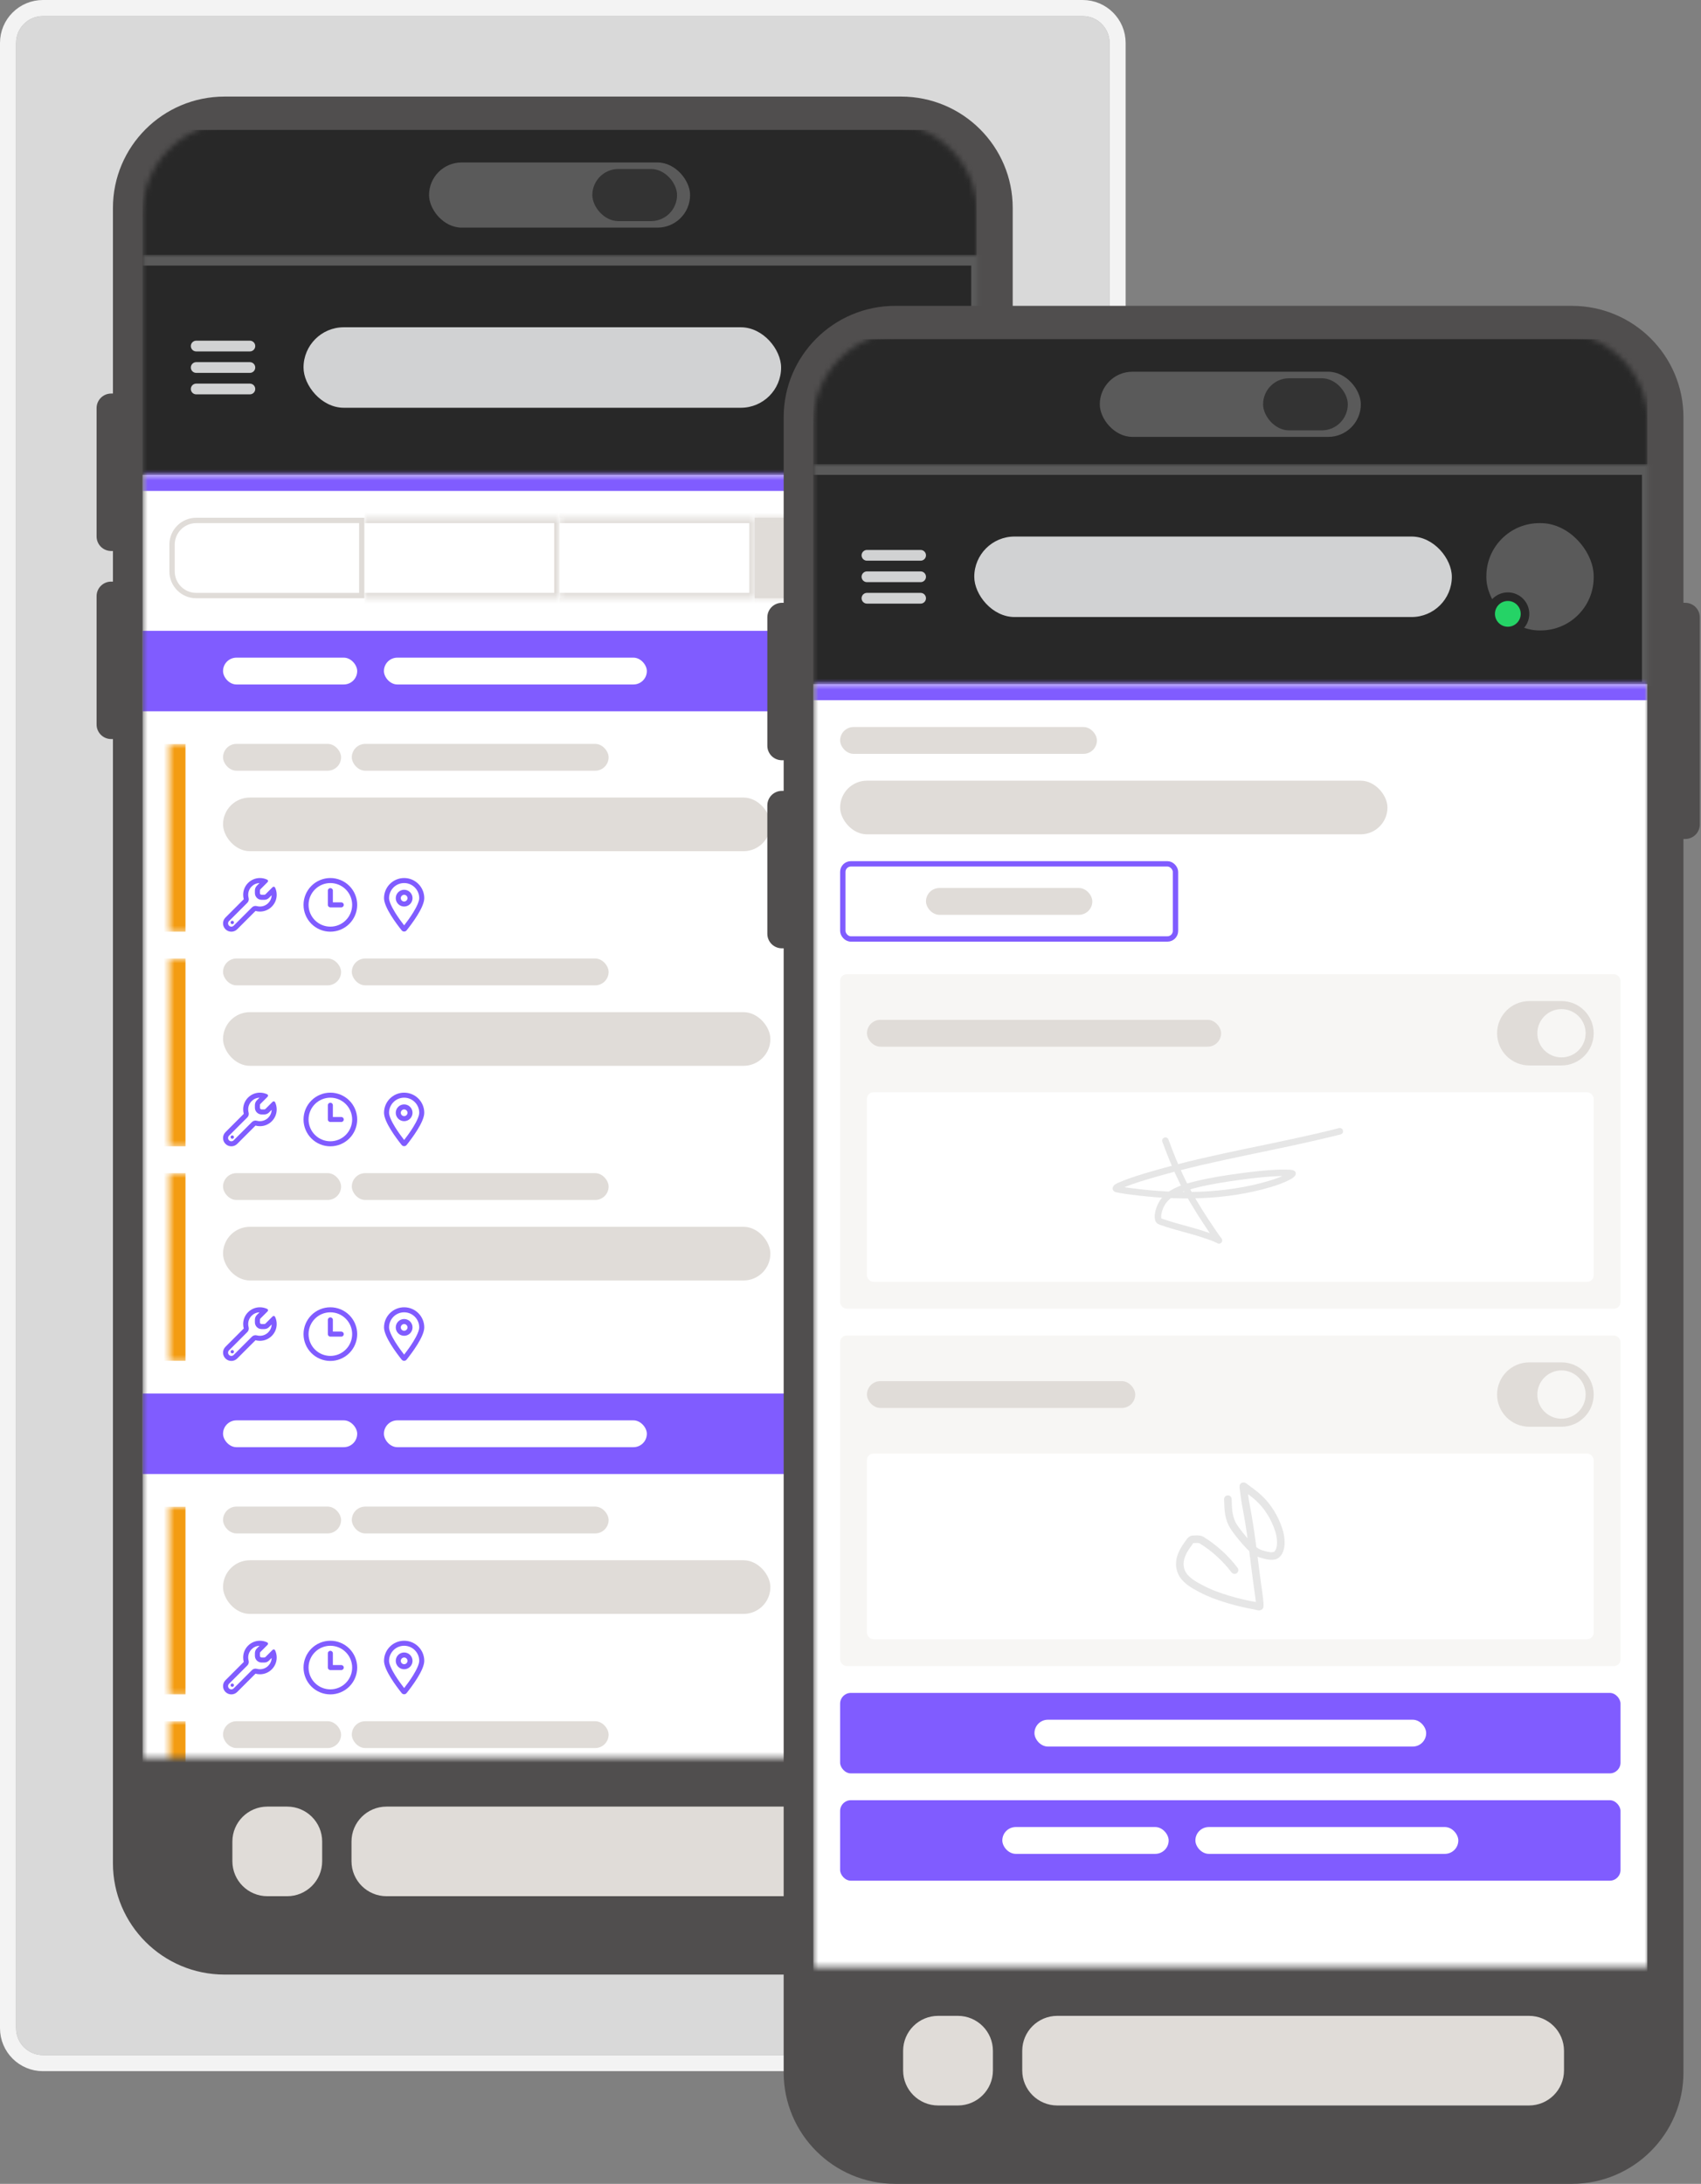 <svg width="317" height="407" viewBox="0 0 317 407" fill="none" xmlns="http://www.w3.org/2000/svg">
<rect x="0" y="0" width="317" height="407" fill="#808080" stroke="none"/>
<path d="M3 8C3 5.239 5.239 3 8 3H201.776C204.538 3 206.776 5.239 206.776 8V378C206.776 380.761 204.538 383 201.776 383H8C5.239 383 3 380.761 3 378V8Z" fill="white" fill-opacity="0.7"/>
<path d="M8 1.5C4.41 1.5 1.5 4.41 1.5 8V378C1.5 381.59 4.41 384.5 8 384.5H201.776C205.366 384.5 208.276 381.59 208.276 378V8C208.276 4.41 205.366 1.5 201.776 1.5H8Z" stroke="white" stroke-opacity="0.9" stroke-width="3"/>
<path d="M189.061 73.345H188.73V38.762C188.73 27.296 179.418 18 167.93 18H41.847C30.359 18 21.046 27.296 21.046 38.762V73.345H20.716C19.216 73.345 18 74.558 18 76.055V99.977C18 101.474 19.216 102.688 20.716 102.688H21.046V108.393H20.716C19.216 108.393 18 109.607 18 111.104V135.026C18 136.523 19.216 137.737 20.716 137.737H21.046V347.238C21.046 358.704 30.359 368 41.847 368H167.929C179.418 368 188.73 358.704 188.73 347.238V117.36H189.06C190.56 117.36 191.776 116.146 191.776 114.649V76.055C191.776 74.558 190.56 73.345 189.06 73.345L189.061 73.345Z" fill="#504E4E"/>
<path d="M53.508 336.691H49.84C46.231 336.691 43.307 339.611 43.307 343.212V346.874C43.307 350.475 46.231 353.395 49.84 353.395H53.508C57.117 353.395 60.041 350.475 60.041 346.874V343.212C60.041 339.611 57.117 336.691 53.508 336.691Z" fill="#E0DCD8"/>
<path d="M159.936 336.691H72.039C68.431 336.691 65.506 339.611 65.506 343.212V346.874C65.506 350.475 68.431 353.395 72.039 353.395H159.936C163.544 353.395 166.469 350.475 166.469 346.874V343.212C166.469 339.611 163.544 336.691 159.936 336.691Z" fill="#E0DCD8"/>
<mask id="mask0_2082_13350" style="mask-type:alpha" maskUnits="userSpaceOnUse" x="26" y="22" width="157" height="306">
<path fill-rule="evenodd" clip-rule="evenodd" d="M43.461 22.895H165.25C174.581 22.895 182.145 30.445 182.145 39.758V327.615H26.566V39.758C26.566 30.445 34.13 22.895 43.461 22.895Z" fill="white"/>
</mask>
<g mask="url(#mask0_2082_13350)">
<rect width="155.434" height="336.971" transform="translate(26.566 24.207)" fill="#282828"/>
<rect x="79.959" y="30.279" width="48.647" height="12.143" rx="6.072" fill="#5A5A5A"/>
<rect x="110.391" y="31.494" width="15.786" height="9.715" rx="4.857" fill="#333333"/>
<mask id="path-9-outside-1_2082_13350" maskUnits="userSpaceOnUse" x="26.566" y="47.494" width="157" height="42" fill="black">
<rect fill="white" x="26.566" y="47.494" width="157" height="42"/>
<path d="M26.566 48.494H182V88.494H26.566V48.494Z"/>
</mask>
<path d="M182 48.494H183V47.494H182V48.494ZM182 88.494V88.89H183V88.494H182ZM26.566 49.494H182V47.494H26.566V49.494ZM181 48.494V88.494H183V48.494H181ZM182 88.099H26.566V88.89H182V88.099Z" fill="#5A5A5A" mask="url(#path-9-outside-1_2082_13350)"/>
<path d="M36.566 64.494H46.566" stroke="#D1D2D3" stroke-width="2" stroke-linecap="round"/>
<path d="M36.566 68.494H46.566" stroke="#D1D2D3" stroke-width="2" stroke-linecap="round"/>
<path d="M36.566 72.494H46.566" stroke="#D1D2D3" stroke-width="2" stroke-linecap="round"/>
<rect x="56.566" y="60.994" width="89" height="15" rx="7.5" fill="#D1D2D3"/>
<rect x="152.198" y="58.692" width="19.605" height="19.605" rx="9.69" fill="#5A5A5A"/>
<rect x="152.198" y="58.692" width="19.605" height="19.605" rx="9.69" stroke="#5A5A5A" stroke-width="0.396"/>
<circle cx="156" cy="75.402" r="4" fill="#282828"/>
<circle cx="2.4" cy="2.4" r="2.4" transform="matrix(1 0 0 -1 153.6 77.803)" fill="#25D366"/>
<mask id="path-18-inside-2_2082_13350" fill="white">
<path d="M26.566 88.494H182V361.178H26.566V88.494Z"/>
</mask>
<path d="M26.566 88.494H182V361.178H26.566V88.494Z" fill="white"/>
<path d="M26.566 91.494H182V85.494H26.566V91.494Z" fill="#805CFF" mask="url(#path-18-inside-2_2082_13350)"/>
<path d="M32.066 101.494C32.066 99.009 34.081 96.994 36.566 96.994H67.425V110.994H36.566C34.081 110.994 32.066 108.979 32.066 106.494V101.494Z" fill="white"/>
<path d="M32.066 101.494C32.066 99.009 34.081 96.994 36.566 96.994H67.425V110.994H36.566C34.081 110.994 32.066 108.979 32.066 106.494V101.494Z" stroke="#E0DCD8"/>
<mask id="path-21-inside-3_2082_13350" fill="white">
<path d="M67.926 96.494H104.284V111.494H67.926V96.494Z"/>
</mask>
<path d="M67.926 96.494H104.284V111.494H67.926V96.494Z" fill="white"/>
<path d="M104.284 96.494H105.284V95.494H104.284V96.494ZM104.284 111.494V112.494H105.284V111.494H104.284ZM67.926 97.494H104.284V95.494H67.926V97.494ZM103.284 96.494V111.494H105.284V96.494H103.284ZM104.284 110.494H67.926V112.494H104.284V110.494Z" fill="#E0DCD8" mask="url(#path-21-inside-3_2082_13350)"/>
<mask id="path-23-inside-4_2082_13350" fill="white">
<path d="M104.283 96.494H140.642V111.494H104.283V96.494Z"/>
</mask>
<path d="M104.283 96.494H140.642V111.494H104.283V96.494Z" fill="white"/>
<path d="M140.642 96.494H141.642V95.494H140.642V96.494ZM140.642 111.494V112.494H141.642V111.494H140.642ZM104.283 97.494H140.642V95.494H104.283V97.494ZM139.642 96.494V111.494H141.642V96.494H139.642ZM140.642 110.494H104.283V112.494H140.642V110.494Z" fill="#E0DCD8" mask="url(#path-23-inside-4_2082_13350)"/>
<mask id="path-25-inside-5_2082_13350" fill="white">
<path d="M140.641 96.494H171.999C174.76 96.494 176.999 98.733 176.999 101.494V106.494C176.999 109.256 174.76 111.494 171.999 111.494H140.641V96.494Z"/>
</mask>
<path d="M140.641 96.494H171.999C174.76 96.494 176.999 98.733 176.999 101.494V106.494C176.999 109.256 174.76 111.494 171.999 111.494H140.641V96.494Z" fill="#E0DCD8"/>
<path d="M140.641 95.494H171.999C175.313 95.494 177.999 98.18 177.999 101.494H175.999C175.999 99.285 174.208 97.494 171.999 97.494H140.641V95.494ZM177.999 106.494C177.999 109.808 175.313 112.494 171.999 112.494H140.641V110.494H171.999C174.208 110.494 175.999 108.703 175.999 106.494H177.999ZM140.641 111.494V96.494V111.494ZM171.999 95.494C175.313 95.494 177.999 98.18 177.999 101.494V106.494C177.999 109.808 175.313 112.494 171.999 112.494V110.494C174.208 110.494 175.999 108.703 175.999 106.494V101.494C175.999 99.285 174.208 97.494 171.999 97.494V95.494Z" fill="#E0DCD8" mask="url(#path-25-inside-5_2082_13350)"/>
<rect width="155.434" height="15" transform="translate(26.566 117.566)" fill="#805CFF"/>
<rect x="41.566" y="122.566" width="25" height="5" rx="2.5" fill="white"/>
<rect x="71.547" y="122.566" width="49" height="5" rx="2.5" fill="white"/>
<g clip-path="url(#clip0_2082_13350)">
<mask id="path-29-inside-6_2082_13350" fill="white">
<path d="M31.566 138.637H177V173.637H31.566V138.637Z"/>
</mask>
<path d="M34.566 173.637V138.637H28.566V173.637H34.566Z" fill="#F39C12" mask="url(#path-29-inside-6_2082_13350)"/>
<rect x="41.566" y="138.637" width="22" height="5" rx="2.5" fill="#E0DCD8"/>
<rect x="65.566" y="138.637" width="47.856" height="5" rx="2.5" fill="#E0DCD8"/>
<rect x="41.566" y="148.637" width="102.003" height="10" rx="5" fill="#E0DCD8"/>
<g clip-path="url(#clip1_2082_13350)">
<path d="M47.861 168.871C48.045 168.922 48.238 168.949 48.441 168.949C49.623 168.949 50.586 168.012 50.627 166.84L50.133 167.334C49.898 167.568 49.58 167.699 49.248 167.699H48.754C48.065 167.699 47.504 167.139 47.504 166.449V165.953C47.504 165.621 47.635 165.303 47.869 165.068L48.363 164.576C47.191 164.615 46.254 165.58 46.254 166.762C46.254 166.963 46.281 167.158 46.332 167.342C46.422 167.666 46.328 168.014 46.09 168.252L42.682 171.658C42.566 171.771 42.504 171.928 42.504 172.09C42.504 172.426 42.777 172.699 43.113 172.699C43.275 172.699 43.43 172.635 43.545 172.521L46.951 169.113C47.19 168.875 47.537 168.783 47.861 168.871ZM49.859 164.406L48.533 165.732C48.475 165.791 48.441 165.871 48.441 165.953V166.449C48.441 166.621 48.582 166.762 48.754 166.762H49.25C49.332 166.762 49.412 166.729 49.471 166.67L50.797 165.344C50.938 165.203 51.174 165.229 51.26 165.408C51.457 165.818 51.566 166.277 51.566 166.762C51.566 168.488 50.168 169.887 48.441 169.887C48.154 169.887 47.877 169.848 47.615 169.775L44.207 173.184C43.916 173.475 43.523 173.637 43.113 173.637C42.26 173.637 41.566 172.943 41.566 172.09C41.566 171.68 41.728 171.287 42.02 170.996L45.428 167.588C45.355 167.326 45.316 167.049 45.316 166.762C45.316 165.035 46.715 163.637 48.441 163.637C48.926 163.637 49.385 163.748 49.795 163.943C49.975 164.029 50 164.266 49.859 164.406ZM43.285 171.605C43.368 171.605 43.447 171.638 43.506 171.697C43.565 171.756 43.598 171.835 43.598 171.918C43.598 172.001 43.565 172.08 43.506 172.139C43.447 172.198 43.368 172.23 43.285 172.23C43.202 172.23 43.123 172.198 43.064 172.139C43.006 172.08 42.973 172.001 42.973 171.918C42.973 171.835 43.006 171.756 43.064 171.697C43.123 171.638 43.202 171.605 43.285 171.605Z" fill="#805CFF"/>
</g>
<g clip-path="url(#clip2_2082_13350)">
<path d="M65.629 168.637C65.629 169.714 65.201 170.747 64.439 171.509C63.677 172.271 62.644 172.699 61.566 172.699C60.489 172.699 59.456 172.271 58.694 171.509C57.932 170.747 57.504 169.714 57.504 168.637C57.504 167.559 57.932 166.526 58.694 165.764C59.456 165.002 60.489 164.574 61.566 164.574C62.644 164.574 63.677 165.002 64.439 165.764C65.201 166.526 65.629 167.559 65.629 168.637ZM56.566 168.637C56.566 169.963 57.093 171.235 58.031 172.172C58.969 173.11 60.24 173.637 61.566 173.637C62.892 173.637 64.164 173.11 65.102 172.172C66.04 171.235 66.566 169.963 66.566 168.637C66.566 167.311 66.04 166.039 65.102 165.101C64.164 164.164 62.892 163.637 61.566 163.637C60.24 163.637 58.969 164.164 58.031 165.101C57.093 166.039 56.566 167.311 56.566 168.637ZM61.098 165.98V168.637C61.098 168.896 61.307 169.105 61.566 169.105H63.598C63.857 169.105 64.066 168.896 64.066 168.637C64.066 168.377 63.857 168.168 63.598 168.168H62.035V165.98C62.035 165.721 61.826 165.512 61.566 165.512C61.307 165.512 61.098 165.721 61.098 165.98Z" fill="#805CFF"/>
</g>
<g clip-path="url(#clip3_2082_13350)">
<path d="M78.129 167.387C78.129 165.834 76.869 164.574 75.316 164.574C73.764 164.574 72.504 165.834 72.504 167.387C72.504 167.629 72.592 168.004 72.803 168.504C73.008 168.988 73.299 169.523 73.633 170.064C74.189 170.967 74.834 171.838 75.316 172.459C75.801 171.838 76.445 170.967 77 170.064C77.334 169.523 77.625 168.988 77.83 168.504C78.041 168.004 78.129 167.629 78.129 167.387ZM79.066 167.387C79.066 169.094 76.781 172.133 75.779 173.387C75.539 173.686 75.094 173.686 74.853 173.387C73.852 172.133 71.566 169.094 71.566 167.387C71.566 165.316 73.246 163.637 75.316 163.637C77.387 163.637 79.066 165.316 79.066 167.387ZM75.941 167.387C75.941 167.221 75.876 167.062 75.758 166.945C75.641 166.828 75.482 166.762 75.316 166.762C75.151 166.762 74.992 166.828 74.874 166.945C74.757 167.062 74.691 167.221 74.691 167.387C74.691 167.552 74.757 167.711 74.874 167.829C74.992 167.946 75.151 168.012 75.316 168.012C75.482 168.012 75.641 167.946 75.758 167.829C75.876 167.711 75.941 167.552 75.941 167.387ZM73.754 167.387C73.754 166.972 73.918 166.575 74.212 166.282C74.505 165.989 74.902 165.824 75.316 165.824C75.731 165.824 76.128 165.989 76.421 166.282C76.714 166.575 76.879 166.972 76.879 167.387C76.879 167.801 76.714 168.199 76.421 168.492C76.128 168.785 75.731 168.949 75.316 168.949C74.902 168.949 74.505 168.785 74.212 168.492C73.918 168.199 73.754 167.801 73.754 167.387Z" fill="#805CFF"/>
</g>
<mask id="path-37-inside-7_2082_13350" fill="white">
<path d="M31.566 178.637H177V213.637H31.566V178.637Z"/>
</mask>
<path d="M34.566 213.637V178.637H28.566V213.637H34.566Z" fill="#F39C12" mask="url(#path-37-inside-7_2082_13350)"/>
<rect x="41.566" y="178.637" width="22" height="5" rx="2.5" fill="#E0DCD8"/>
<rect x="65.566" y="178.637" width="47.856" height="5" rx="2.5" fill="#E0DCD8"/>
<rect x="41.566" y="188.637" width="102.003" height="10" rx="5" fill="#E0DCD8"/>
<g clip-path="url(#clip4_2082_13350)">
<path d="M47.861 208.871C48.045 208.922 48.238 208.949 48.441 208.949C49.623 208.949 50.586 208.012 50.627 206.84L50.133 207.334C49.898 207.568 49.58 207.699 49.248 207.699H48.754C48.065 207.699 47.504 207.139 47.504 206.449V205.953C47.504 205.621 47.635 205.303 47.869 205.068L48.363 204.576C47.191 204.615 46.254 205.58 46.254 206.762C46.254 206.963 46.281 207.158 46.332 207.342C46.422 207.666 46.328 208.014 46.09 208.252L42.682 211.658C42.566 211.771 42.504 211.928 42.504 212.09C42.504 212.426 42.777 212.699 43.113 212.699C43.275 212.699 43.43 212.635 43.545 212.521L46.951 209.113C47.19 208.875 47.537 208.783 47.861 208.871ZM49.859 204.406L48.533 205.732C48.475 205.791 48.441 205.871 48.441 205.953V206.449C48.441 206.621 48.582 206.762 48.754 206.762H49.25C49.332 206.762 49.412 206.729 49.471 206.67L50.797 205.344C50.938 205.203 51.174 205.229 51.26 205.408C51.457 205.818 51.566 206.277 51.566 206.762C51.566 208.488 50.168 209.887 48.441 209.887C48.154 209.887 47.877 209.848 47.615 209.775L44.207 213.184C43.916 213.475 43.523 213.637 43.113 213.637C42.26 213.637 41.566 212.943 41.566 212.09C41.566 211.68 41.728 211.287 42.02 210.996L45.428 207.588C45.355 207.326 45.316 207.049 45.316 206.762C45.316 205.035 46.715 203.637 48.441 203.637C48.926 203.637 49.385 203.748 49.795 203.943C49.975 204.029 50 204.266 49.859 204.406ZM43.285 211.605C43.368 211.605 43.447 211.638 43.506 211.697C43.565 211.756 43.598 211.835 43.598 211.918C43.598 212.001 43.565 212.08 43.506 212.139C43.447 212.198 43.368 212.23 43.285 212.23C43.202 212.23 43.123 212.198 43.064 212.139C43.006 212.08 42.973 212.001 42.973 211.918C42.973 211.835 43.006 211.756 43.064 211.697C43.123 211.638 43.202 211.605 43.285 211.605Z" fill="#805CFF"/>
</g>
<g clip-path="url(#clip5_2082_13350)">
<path d="M65.629 208.637C65.629 209.714 65.201 210.747 64.439 211.509C63.677 212.271 62.644 212.699 61.566 212.699C60.489 212.699 59.456 212.271 58.694 211.509C57.932 210.747 57.504 209.714 57.504 208.637C57.504 207.559 57.932 206.526 58.694 205.764C59.456 205.002 60.489 204.574 61.566 204.574C62.644 204.574 63.677 205.002 64.439 205.764C65.201 206.526 65.629 207.559 65.629 208.637ZM56.566 208.637C56.566 209.963 57.093 211.235 58.031 212.172C58.969 213.11 60.24 213.637 61.566 213.637C62.892 213.637 64.164 213.11 65.102 212.172C66.04 211.235 66.566 209.963 66.566 208.637C66.566 207.311 66.04 206.039 65.102 205.101C64.164 204.164 62.892 203.637 61.566 203.637C60.24 203.637 58.969 204.164 58.031 205.101C57.093 206.039 56.566 207.311 56.566 208.637ZM61.098 205.98V208.637C61.098 208.896 61.307 209.105 61.566 209.105H63.598C63.857 209.105 64.066 208.896 64.066 208.637C64.066 208.377 63.857 208.168 63.598 208.168H62.035V205.98C62.035 205.721 61.826 205.512 61.566 205.512C61.307 205.512 61.098 205.721 61.098 205.98Z" fill="#805CFF"/>
</g>
<g clip-path="url(#clip6_2082_13350)">
<path d="M78.129 207.387C78.129 205.834 76.869 204.574 75.316 204.574C73.764 204.574 72.504 205.834 72.504 207.387C72.504 207.629 72.592 208.004 72.803 208.504C73.008 208.988 73.299 209.523 73.633 210.064C74.189 210.967 74.834 211.838 75.316 212.459C75.801 211.838 76.445 210.967 77 210.064C77.334 209.523 77.625 208.988 77.83 208.504C78.041 208.004 78.129 207.629 78.129 207.387ZM79.066 207.387C79.066 209.094 76.781 212.133 75.779 213.387C75.539 213.686 75.094 213.686 74.853 213.387C73.852 212.133 71.566 209.094 71.566 207.387C71.566 205.316 73.246 203.637 75.316 203.637C77.387 203.637 79.066 205.316 79.066 207.387ZM75.941 207.387C75.941 207.221 75.876 207.062 75.758 206.945C75.641 206.828 75.482 206.762 75.316 206.762C75.151 206.762 74.992 206.828 74.874 206.945C74.757 207.062 74.691 207.221 74.691 207.387C74.691 207.552 74.757 207.711 74.874 207.829C74.992 207.946 75.151 208.012 75.316 208.012C75.482 208.012 75.641 207.946 75.758 207.829C75.876 207.711 75.941 207.552 75.941 207.387ZM73.754 207.387C73.754 206.972 73.918 206.575 74.212 206.282C74.505 205.989 74.902 205.824 75.316 205.824C75.731 205.824 76.128 205.989 76.421 206.282C76.714 206.575 76.879 206.972 76.879 207.387C76.879 207.801 76.714 208.199 76.421 208.492C76.128 208.785 75.731 208.949 75.316 208.949C74.902 208.949 74.505 208.785 74.212 208.492C73.918 208.199 73.754 207.801 73.754 207.387Z" fill="#805CFF"/>
</g>
<mask id="path-45-inside-8_2082_13350" fill="white">
<path d="M31.566 218.637H177V253.637H31.566V218.637Z"/>
</mask>
<path d="M34.566 253.637V218.637H28.566V253.637H34.566Z" fill="#F39C12" mask="url(#path-45-inside-8_2082_13350)"/>
<rect x="41.566" y="218.637" width="22" height="5" rx="2.5" fill="#E0DCD8"/>
<rect x="65.566" y="218.637" width="47.856" height="5" rx="2.5" fill="#E0DCD8"/>
<rect x="41.566" y="228.637" width="102.003" height="10" rx="5" fill="#E0DCD8"/>
<g clip-path="url(#clip7_2082_13350)">
<path d="M47.861 248.871C48.045 248.922 48.238 248.949 48.441 248.949C49.623 248.949 50.586 248.012 50.627 246.84L50.133 247.334C49.898 247.568 49.58 247.699 49.248 247.699H48.754C48.065 247.699 47.504 247.139 47.504 246.449V245.953C47.504 245.621 47.635 245.303 47.869 245.068L48.363 244.576C47.191 244.615 46.254 245.58 46.254 246.762C46.254 246.963 46.281 247.158 46.332 247.342C46.422 247.666 46.328 248.014 46.09 248.252L42.682 251.658C42.566 251.771 42.504 251.928 42.504 252.09C42.504 252.426 42.777 252.699 43.113 252.699C43.275 252.699 43.43 252.635 43.545 252.521L46.951 249.113C47.19 248.875 47.537 248.783 47.861 248.871ZM49.859 244.406L48.533 245.732C48.475 245.791 48.441 245.871 48.441 245.953V246.449C48.441 246.621 48.582 246.762 48.754 246.762H49.25C49.332 246.762 49.412 246.729 49.471 246.67L50.797 245.344C50.938 245.203 51.174 245.229 51.26 245.408C51.457 245.818 51.566 246.277 51.566 246.762C51.566 248.488 50.168 249.887 48.441 249.887C48.154 249.887 47.877 249.848 47.615 249.775L44.207 253.184C43.916 253.475 43.523 253.637 43.113 253.637C42.26 253.637 41.566 252.943 41.566 252.09C41.566 251.68 41.728 251.287 42.02 250.996L45.428 247.588C45.355 247.326 45.316 247.049 45.316 246.762C45.316 245.035 46.715 243.637 48.441 243.637C48.926 243.637 49.385 243.748 49.795 243.943C49.975 244.029 50 244.266 49.859 244.406ZM43.285 251.605C43.368 251.605 43.447 251.638 43.506 251.697C43.565 251.756 43.598 251.835 43.598 251.918C43.598 252.001 43.565 252.08 43.506 252.139C43.447 252.198 43.368 252.23 43.285 252.23C43.202 252.23 43.123 252.198 43.064 252.139C43.006 252.08 42.973 252.001 42.973 251.918C42.973 251.835 43.006 251.756 43.064 251.697C43.123 251.638 43.202 251.605 43.285 251.605Z" fill="#805CFF"/>
</g>
<g clip-path="url(#clip8_2082_13350)">
<path d="M65.629 248.637C65.629 249.714 65.201 250.747 64.439 251.509C63.677 252.271 62.644 252.699 61.566 252.699C60.489 252.699 59.456 252.271 58.694 251.509C57.932 250.747 57.504 249.714 57.504 248.637C57.504 247.559 57.932 246.526 58.694 245.764C59.456 245.002 60.489 244.574 61.566 244.574C62.644 244.574 63.677 245.002 64.439 245.764C65.201 246.526 65.629 247.559 65.629 248.637ZM56.566 248.637C56.566 249.963 57.093 251.235 58.031 252.172C58.969 253.11 60.24 253.637 61.566 253.637C62.892 253.637 64.164 253.11 65.102 252.172C66.04 251.235 66.566 249.963 66.566 248.637C66.566 247.311 66.04 246.039 65.102 245.101C64.164 244.164 62.892 243.637 61.566 243.637C60.24 243.637 58.969 244.164 58.031 245.101C57.093 246.039 56.566 247.311 56.566 248.637ZM61.098 245.98V248.637C61.098 248.896 61.307 249.105 61.566 249.105H63.598C63.857 249.105 64.066 248.896 64.066 248.637C64.066 248.377 63.857 248.168 63.598 248.168H62.035V245.98C62.035 245.721 61.826 245.512 61.566 245.512C61.307 245.512 61.098 245.721 61.098 245.98Z" fill="#805CFF"/>
</g>
<g clip-path="url(#clip9_2082_13350)">
<path d="M78.129 247.387C78.129 245.834 76.869 244.574 75.316 244.574C73.764 244.574 72.504 245.834 72.504 247.387C72.504 247.629 72.592 248.004 72.803 248.504C73.008 248.988 73.299 249.523 73.633 250.064C74.189 250.967 74.834 251.838 75.316 252.459C75.801 251.838 76.445 250.967 77 250.064C77.334 249.523 77.625 248.988 77.83 248.504C78.041 248.004 78.129 247.629 78.129 247.387ZM79.066 247.387C79.066 249.094 76.781 252.133 75.779 253.387C75.539 253.686 75.094 253.686 74.853 253.387C73.852 252.133 71.566 249.094 71.566 247.387C71.566 245.316 73.246 243.637 75.316 243.637C77.387 243.637 79.066 245.316 79.066 247.387ZM75.941 247.387C75.941 247.221 75.876 247.062 75.758 246.945C75.641 246.828 75.482 246.762 75.316 246.762C75.151 246.762 74.992 246.828 74.874 246.945C74.757 247.062 74.691 247.221 74.691 247.387C74.691 247.552 74.757 247.711 74.874 247.829C74.992 247.946 75.151 248.012 75.316 248.012C75.482 248.012 75.641 247.946 75.758 247.829C75.876 247.711 75.941 247.552 75.941 247.387ZM73.754 247.387C73.754 246.972 73.918 246.575 74.212 246.282C74.505 245.989 74.902 245.824 75.316 245.824C75.731 245.824 76.128 245.989 76.421 246.282C76.714 246.575 76.879 246.972 76.879 247.387C76.879 247.801 76.714 248.199 76.421 248.492C76.128 248.785 75.731 248.949 75.316 248.949C74.902 248.949 74.505 248.785 74.212 248.492C73.918 248.199 73.754 247.801 73.754 247.387Z" fill="#805CFF"/>
</g>
</g>
<rect width="155.434" height="15" transform="translate(26.566 259.709)" fill="#805CFF"/>
<rect x="41.566" y="264.709" width="25" height="5" rx="2.5" fill="white"/>
<rect x="71.547" y="264.709" width="49" height="5" rx="2.5" fill="white"/>
<g clip-path="url(#clip10_2082_13350)">
<mask id="path-55-inside-9_2082_13350" fill="white">
<path d="M31.566 280.781H177V315.781H31.566V280.781Z"/>
</mask>
<path d="M34.566 315.781V280.781H28.566V315.781H34.566Z" fill="#F39C12" mask="url(#path-55-inside-9_2082_13350)"/>
<rect x="41.566" y="280.781" width="22" height="5" rx="2.5" fill="#E0DCD8"/>
<rect x="65.566" y="280.781" width="47.856" height="5" rx="2.5" fill="#E0DCD8"/>
<rect x="41.566" y="290.781" width="102.003" height="10" rx="5" fill="#E0DCD8"/>
<g clip-path="url(#clip11_2082_13350)">
<path d="M47.861 311.016C48.045 311.066 48.238 311.094 48.441 311.094C49.623 311.094 50.586 310.156 50.627 308.984L50.133 309.479C49.898 309.713 49.58 309.844 49.248 309.844H48.754C48.065 309.844 47.504 309.283 47.504 308.594V308.098C47.504 307.766 47.635 307.447 47.869 307.213L48.363 306.721C47.191 306.76 46.254 307.725 46.254 308.906C46.254 309.107 46.281 309.303 46.332 309.486C46.422 309.811 46.328 310.158 46.09 310.396L42.682 313.803C42.566 313.916 42.504 314.072 42.504 314.234C42.504 314.57 42.777 314.844 43.113 314.844C43.275 314.844 43.43 314.779 43.545 314.666L46.951 311.258C47.19 311.02 47.537 310.928 47.861 311.016ZM49.859 306.551L48.533 307.877C48.475 307.936 48.441 308.016 48.441 308.098V308.594C48.441 308.766 48.582 308.906 48.754 308.906H49.25C49.332 308.906 49.412 308.873 49.471 308.814L50.797 307.488C50.938 307.348 51.174 307.373 51.26 307.553C51.457 307.963 51.566 308.422 51.566 308.906C51.566 310.633 50.168 312.031 48.441 312.031C48.154 312.031 47.877 311.992 47.615 311.92L44.207 315.328C43.916 315.619 43.523 315.781 43.113 315.781C42.26 315.781 41.566 315.088 41.566 314.234C41.566 313.824 41.728 313.432 42.02 313.141L45.428 309.732C45.355 309.471 45.316 309.193 45.316 308.906C45.316 307.18 46.715 305.781 48.441 305.781C48.926 305.781 49.385 305.893 49.795 306.088C49.975 306.174 50 306.41 49.859 306.551ZM43.285 313.75C43.368 313.75 43.447 313.783 43.506 313.842C43.565 313.9 43.598 313.98 43.598 314.062C43.598 314.145 43.565 314.225 43.506 314.283C43.447 314.342 43.368 314.375 43.285 314.375C43.202 314.375 43.123 314.342 43.064 314.283C43.006 314.225 42.973 314.145 42.973 314.062C42.973 313.98 43.006 313.9 43.064 313.842C43.123 313.783 43.202 313.75 43.285 313.75Z" fill="#805CFF"/>
</g>
<g clip-path="url(#clip12_2082_13350)">
<path d="M65.629 310.781C65.629 311.859 65.201 312.892 64.439 313.654C63.677 314.416 62.644 314.844 61.566 314.844C60.489 314.844 59.456 314.416 58.694 313.654C57.932 312.892 57.504 311.859 57.504 310.781C57.504 309.704 57.932 308.67 58.694 307.909C59.456 307.147 60.489 306.719 61.566 306.719C62.644 306.719 63.677 307.147 64.439 307.909C65.201 308.67 65.629 309.704 65.629 310.781ZM56.566 310.781C56.566 312.107 57.093 313.379 58.031 314.317C58.969 315.254 60.24 315.781 61.566 315.781C62.892 315.781 64.164 315.254 65.102 314.317C66.04 313.379 66.566 312.107 66.566 310.781C66.566 309.455 66.04 308.183 65.102 307.246C64.164 306.308 62.892 305.781 61.566 305.781C60.24 305.781 58.969 306.308 58.031 307.246C57.093 308.183 56.566 309.455 56.566 310.781ZM61.098 308.125V310.781C61.098 311.041 61.307 311.25 61.566 311.25H63.598C63.857 311.25 64.066 311.041 64.066 310.781C64.066 310.521 63.857 310.312 63.598 310.312H62.035V308.125C62.035 307.865 61.826 307.656 61.566 307.656C61.307 307.656 61.098 307.865 61.098 308.125Z" fill="#805CFF"/>
</g>
<g clip-path="url(#clip13_2082_13350)">
<path d="M78.129 309.531C78.129 307.979 76.869 306.719 75.316 306.719C73.764 306.719 72.504 307.979 72.504 309.531C72.504 309.773 72.592 310.148 72.803 310.648C73.008 311.133 73.299 311.668 73.633 312.209C74.189 313.111 74.834 313.982 75.316 314.604C75.801 313.982 76.445 313.111 77 312.209C77.334 311.668 77.625 311.133 77.83 310.648C78.041 310.148 78.129 309.773 78.129 309.531ZM79.066 309.531C79.066 311.238 76.781 314.277 75.779 315.531C75.539 315.83 75.094 315.83 74.853 315.531C73.852 314.277 71.566 311.238 71.566 309.531C71.566 307.461 73.246 305.781 75.316 305.781C77.387 305.781 79.066 307.461 79.066 309.531ZM75.941 309.531C75.941 309.365 75.876 309.207 75.758 309.089C75.641 308.972 75.482 308.906 75.316 308.906C75.151 308.906 74.992 308.972 74.874 309.089C74.757 309.207 74.691 309.365 74.691 309.531C74.691 309.697 74.757 309.856 74.874 309.973C74.992 310.09 75.151 310.156 75.316 310.156C75.482 310.156 75.641 310.09 75.758 309.973C75.876 309.856 75.941 309.697 75.941 309.531ZM73.754 309.531C73.754 309.117 73.918 308.719 74.212 308.426C74.505 308.133 74.902 307.969 75.316 307.969C75.731 307.969 76.128 308.133 76.421 308.426C76.714 308.719 76.879 309.117 76.879 309.531C76.879 309.946 76.714 310.343 76.421 310.636C76.128 310.929 75.731 311.094 75.316 311.094C74.902 311.094 74.505 310.929 74.212 310.636C73.918 310.343 73.754 309.946 73.754 309.531Z" fill="#805CFF"/>
</g>
<mask id="path-63-inside-10_2082_13350" fill="white">
<path d="M31.566 320.781H177V355.781H31.566V320.781Z"/>
</mask>
<path d="M34.566 355.781V320.781H28.566V355.781H34.566Z" fill="#F39C12" mask="url(#path-63-inside-10_2082_13350)"/>
<rect x="41.566" y="320.781" width="22" height="5" rx="2.5" fill="#E0DCD8"/>
<rect x="65.566" y="320.781" width="47.856" height="5" rx="2.5" fill="#E0DCD8"/>
</g>
</g>
<path d="M314.061 112.345H313.73V77.762C313.73 66.296 304.418 57 292.93 57H166.847C155.359 57 146.046 66.296 146.046 77.762V112.345H145.716C144.216 112.345 143 113.558 143 115.055V138.977C143 140.474 144.216 141.688 145.716 141.688H146.046V147.393H145.716C144.216 147.393 143 148.607 143 150.104V174.026C143 175.523 144.216 176.737 145.716 176.737H146.046V386.238C146.046 397.704 155.359 407 166.847 407H292.929C304.418 407 313.73 397.704 313.73 386.238V156.36H314.06C315.56 156.36 316.776 155.146 316.776 153.649V115.055C316.776 113.558 315.56 112.345 314.06 112.345L314.061 112.345Z" fill="#504E4E"/>
<path d="M178.508 375.691H174.84C171.232 375.691 168.307 378.611 168.307 382.212V385.874C168.307 389.475 171.232 392.395 174.84 392.395H178.508C182.117 392.395 185.041 389.475 185.041 385.874V382.212C185.041 378.611 182.117 375.691 178.508 375.691Z" fill="#E0DCD8"/>
<path d="M284.936 375.691H197.039C193.431 375.691 190.506 378.611 190.506 382.212V385.874C190.506 389.475 193.431 392.395 197.039 392.395H284.936C288.544 392.395 291.469 389.475 291.469 385.874V382.212C291.469 378.611 288.544 375.691 284.936 375.691Z" fill="#E0DCD8"/>
<mask id="mask1_2082_13350" style="mask-type:alpha" maskUnits="userSpaceOnUse" x="151" y="61" width="157" height="306">
<path fill-rule="evenodd" clip-rule="evenodd" d="M168.461 61.895H290.25C299.581 61.895 307.145 69.445 307.145 78.758V366.615H151.566V78.758C151.566 69.445 159.13 61.895 168.461 61.895Z" fill="white"/>
</mask>
<g mask="url(#mask1_2082_13350)">
<rect width="155.434" height="336.971" transform="translate(151.566 63.207)" fill="#282828"/>
<rect x="204.959" y="69.279" width="48.647" height="12.143" rx="6.072" fill="#5A5A5A"/>
<rect x="235.391" y="70.494" width="15.786" height="9.715" rx="4.857" fill="#333333"/>
<mask id="path-73-outside-11_2082_13350" maskUnits="userSpaceOnUse" x="151.566" y="86.494" width="157" height="42" fill="black">
<rect fill="white" x="151.566" y="86.494" width="157" height="42"/>
<path d="M151.566 87.494H307V127.494H151.566V87.494Z"/>
</mask>
<path d="M307 87.494H308V86.494H307V87.494ZM307 127.494V127.89H308V127.494H307ZM151.566 88.494H307V86.494H151.566V88.494ZM306 87.494V127.494H308V87.494H306ZM307 127.099H151.566V127.89H307V127.099Z" fill="#5A5A5A" mask="url(#path-73-outside-11_2082_13350)"/>
<path d="M161.566 103.494H171.566" stroke="#D1D2D3" stroke-width="2" stroke-linecap="round"/>
<path d="M161.566 107.494H171.566" stroke="#D1D2D3" stroke-width="2" stroke-linecap="round"/>
<path d="M161.566 111.494H171.566" stroke="#D1D2D3" stroke-width="2" stroke-linecap="round"/>
<rect x="181.566" y="99.994" width="89" height="15" rx="7.5" fill="#D1D2D3"/>
<rect x="277.198" y="97.692" width="19.605" height="19.605" rx="9.69" fill="#5A5A5A"/>
<rect x="277.198" y="97.692" width="19.605" height="19.605" rx="9.69" stroke="#5A5A5A" stroke-width="0.396"/>
<circle cx="281" cy="114.402" r="4" fill="#282828"/>
<circle cx="2.4" cy="2.4" r="2.4" transform="matrix(1 0 0 -1 278.6 116.803)" fill="#25D366"/>
<mask id="path-82-inside-12_2082_13350" fill="white">
<path d="M151.566 127.494H307V400.178H151.566V127.494Z"/>
</mask>
<path d="M151.566 127.494H307V400.178H151.566V127.494Z" fill="white"/>
<path d="M151.566 130.494H307V124.494H151.566V130.494Z" fill="#805CFF" mask="url(#path-82-inside-12_2082_13350)"/>
<rect x="156.566" y="135.494" width="47.856" height="5" rx="2.5" fill="#E0DCD8"/>
<rect x="156.566" y="145.494" width="102.003" height="10" rx="5" fill="#E0DCD8"/>
<rect x="157.066" y="160.994" width="62" height="14" rx="1.5" stroke="#805CFF"/>
<rect x="172.566" y="165.494" width="31" height="5" rx="2.5" fill="#E0DCD8"/>
<g clip-path="url(#clip14_2082_13350)">
<rect x="156.566" y="181.566" width="145.434" height="62.334" rx="1.214" fill="#F7F6F4"/>
<rect x="161.566" y="190.066" width="66" height="5" rx="2.5" fill="#E0DCD8"/>
<g clip-path="url(#clip15_2082_13350)">
<path d="M285 186.566C281.688 186.566 279 189.254 279 192.566C279 195.879 281.688 198.566 285 198.566H291C294.312 198.566 297 195.879 297 192.566C297 189.254 294.312 186.566 291 186.566H285ZM291 188.066C292.193 188.066 293.338 188.541 294.182 189.384C295.026 190.228 295.5 191.373 295.5 192.566C295.5 193.76 295.026 194.904 294.182 195.748C293.338 196.592 292.193 197.066 291 197.066C289.807 197.066 288.662 196.592 287.818 195.748C286.974 194.904 286.5 193.76 286.5 192.566C286.5 191.373 286.974 190.228 287.818 189.384C288.662 188.541 289.807 188.066 291 188.066Z" fill="#E0DCD8"/>
</g>
<rect x="161.566" y="203.566" width="135.434" height="35.334" rx="1.214" fill="white"/>
<path d="M217.185 212.581C218.137 215.151 219.148 217.689 220.356 220.151C221.646 222.776 223.161 225.254 224.768 227.696C225.637 229.016 226.048 229.602 226.863 230.776C227.19 231.248 227.244 231.206 227.091 231.127C226.212 230.673 225.226 230.372 224.293 230.06C221.774 229.217 219.155 228.671 216.651 227.793C216.361 227.691 215.945 227.596 215.854 227.255C215.635 226.435 216.029 225.255 216.39 224.547C217.579 222.212 220.413 221.373 222.756 220.782C225.543 220.078 228.391 219.648 231.236 219.263C233.526 218.953 235.821 218.691 238.13 218.591C238.203 218.587 241.042 218.507 240.878 218.742C240.682 219.026 240.281 219.216 239.99 219.367C238.926 219.918 237.783 220.317 236.637 220.658C228.362 223.118 219.363 223.164 210.864 222.046C210.007 221.933 209.136 221.826 208.29 221.644C208.268 221.64 207.901 221.589 207.955 221.457C208.072 221.168 208.76 220.937 208.97 220.847C210.977 219.986 213.103 219.374 215.196 218.767C226.547 215.475 238.255 213.744 249.695 210.832" stroke="#E6E6E6" stroke-width="1.206" stroke-linecap="round"/>
<rect x="156.566" y="248.9" width="145.434" height="61.602" rx="1.214" fill="#F7F6F4"/>
<rect x="161.566" y="257.4" width="50" height="5" rx="2.5" fill="#E0DCD8"/>
<g clip-path="url(#clip16_2082_13350)">
<path d="M285 253.9C281.688 253.9 279 256.588 279 259.9C279 263.213 281.688 265.9 285 265.9H291C294.312 265.9 297 263.213 297 259.9C297 256.588 294.312 253.9 291 253.9H285ZM291 255.4C292.193 255.4 293.338 255.874 294.182 256.718C295.026 257.562 295.5 258.707 295.5 259.9C295.5 261.094 295.026 262.238 294.182 263.082C293.338 263.926 292.193 264.4 291 264.4C289.807 264.4 288.662 263.926 287.818 263.082C286.974 262.238 286.5 261.094 286.5 259.9C286.5 258.707 286.974 257.562 287.818 256.718C288.662 255.874 289.807 255.4 291 255.4Z" fill="#E0DCD8"/>
</g>
<rect x="161.566" y="270.9" width="135.434" height="34.602" rx="1.214" fill="white"/>
<path d="M228.824 279.39C228.893 281.381 228.885 282.962 230.026 284.687C230.643 285.619 231.934 287.186 232.707 287.987C233.44 288.747 234.149 289.364 235.161 289.646C235.895 289.851 237.322 290.305 237.976 289.669C239.045 288.63 238.716 286.355 238.313 285.135C237.538 282.785 236.248 280.668 234.408 279.02C233.576 278.276 232.674 277.671 231.796 276.996C231.594 276.84 231.768 277.509 231.792 277.763C231.936 279.302 232.247 280.82 232.522 282.339C233.295 286.603 233.707 290.903 234.302 295.193C234.329 295.388 234.965 299.431 234.722 299.431C234.464 299.431 234.13 299.305 233.886 299.26C232.236 298.96 230.617 298.589 229.009 298.109C227.241 297.582 225.505 296.968 223.87 296.103C222.482 295.369 220.831 294.493 220.177 292.974C219.378 291.12 220.27 289.244 221.402 287.747C221.596 287.49 221.906 286.878 222.294 286.878C222.758 286.878 223.473 286.762 223.888 287.012C226.203 288.401 228.452 290.458 230.072 292.618" stroke="#E6E6E6" stroke-width="1.412" stroke-linecap="round"/>
<rect x="156.566" y="315.502" width="145.434" height="15" rx="2" fill="#805CFF"/>
<rect x="192.783" y="320.502" width="73" height="5" rx="2.5" fill="white"/>
<rect x="156.566" y="335.502" width="145.434" height="15" rx="2" fill="#805CFF"/>
<rect x="186.793" y="340.502" width="31" height="5" rx="2.5" fill="white"/>
<rect x="222.773" y="340.502" width="49" height="5" rx="2.5" fill="white"/>
</g>
</g>
<defs>
<clipPath id="clip0_2082_13350">
<rect width="155.434" height="115" fill="white" transform="translate(26.566 138.637)"/>
</clipPath>
<clipPath id="clip1_2082_13350">
<rect width="10" height="10" fill="white" transform="translate(41.566 163.637)"/>
</clipPath>
<clipPath id="clip2_2082_13350">
<rect width="10" height="10" fill="white" transform="translate(56.566 163.637)"/>
</clipPath>
<clipPath id="clip3_2082_13350">
<rect width="7.5" height="9.974" fill="white" transform="translate(71.566 163.637)"/>
</clipPath>
<clipPath id="clip4_2082_13350">
<rect width="10" height="10" fill="white" transform="translate(41.566 203.637)"/>
</clipPath>
<clipPath id="clip5_2082_13350">
<rect width="10" height="10" fill="white" transform="translate(56.566 203.637)"/>
</clipPath>
<clipPath id="clip6_2082_13350">
<rect width="7.5" height="9.974" fill="white" transform="translate(71.566 203.637)"/>
</clipPath>
<clipPath id="clip7_2082_13350">
<rect width="10" height="10" fill="white" transform="translate(41.566 243.637)"/>
</clipPath>
<clipPath id="clip8_2082_13350">
<rect width="10" height="10" fill="white" transform="translate(56.566 243.637)"/>
</clipPath>
<clipPath id="clip9_2082_13350">
<rect width="7.5" height="9.974" fill="white" transform="translate(71.566 243.637)"/>
</clipPath>
<clipPath id="clip10_2082_13350">
<rect width="155.434" height="211.595" fill="white" transform="translate(26.566 280.781)"/>
</clipPath>
<clipPath id="clip11_2082_13350">
<rect width="10" height="10" fill="white" transform="translate(41.566 305.781)"/>
</clipPath>
<clipPath id="clip12_2082_13350">
<rect width="10" height="10" fill="white" transform="translate(56.566 305.781)"/>
</clipPath>
<clipPath id="clip13_2082_13350">
<rect width="7.5" height="9.974" fill="white" transform="translate(71.566 305.781)"/>
</clipPath>
<clipPath id="clip14_2082_13350">
<rect width="155.434" height="211.595" fill="white" transform="translate(151.566 181.566)"/>
</clipPath>
<clipPath id="clip15_2082_13350">
<rect width="33.004" height="12" fill="white" transform="translate(263.996 186.566)"/>
</clipPath>
<clipPath id="clip16_2082_13350">
<rect width="49.004" height="12" fill="white" transform="translate(247.996 253.9)"/>
</clipPath>
</defs>
</svg>
